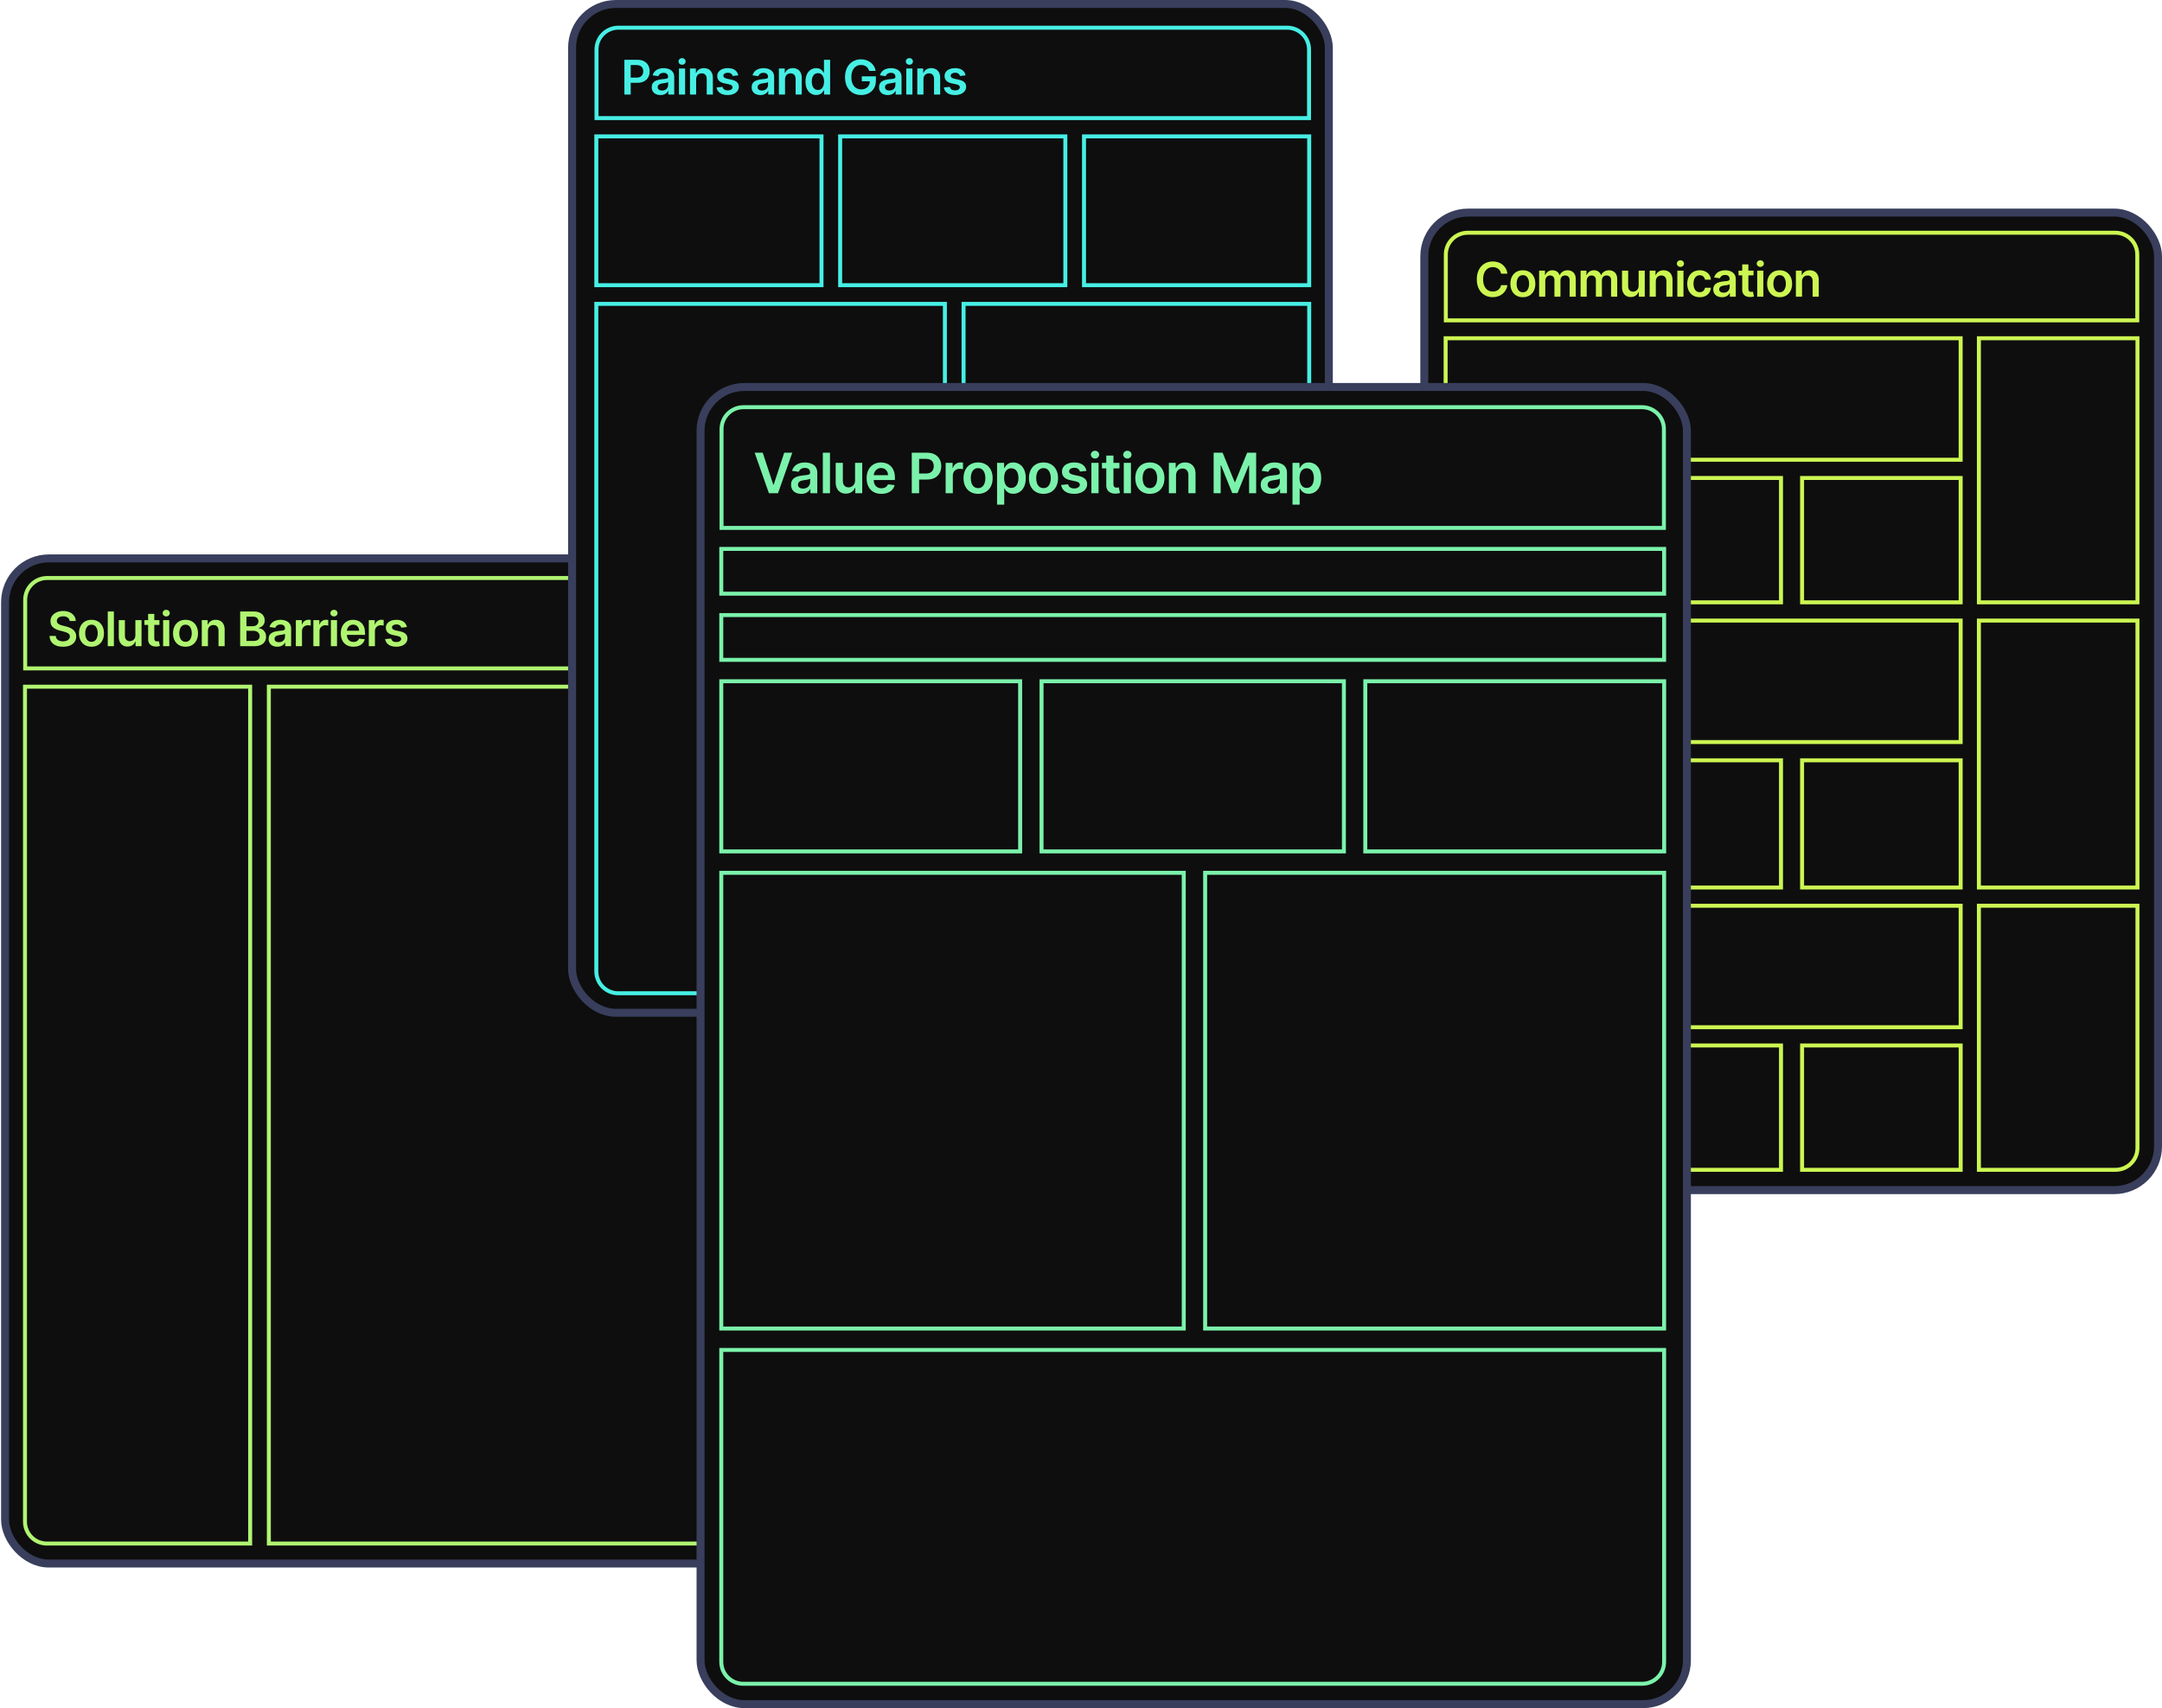 <?xml version="1.0" encoding="UTF-8"?> <svg xmlns="http://www.w3.org/2000/svg" width="543" height="429" viewBox="0 0 543 429" fill="none"> <rect x="357.719" y="53.392" width="184.281" height="245.512" rx="11" fill="#0E0E0E" stroke="#383E5C" stroke-width="2"></rect> <path d="M363.125 63.953C363.125 60.915 365.587 58.453 368.625 58.453H531.293C534.33 58.453 536.793 60.915 536.793 63.953V80.465H363.125V63.953Z" stroke="#CCF652"></path> <path d="M378.601 68.731L377.007 68.731C376.962 68.469 376.878 68.238 376.756 68.036C376.633 67.831 376.481 67.658 376.3 67.516C376.118 67.374 375.91 67.267 375.677 67.196C375.447 67.123 375.199 67.086 374.932 67.086C374.457 67.086 374.037 67.205 373.67 67.444C373.304 67.679 373.017 68.026 372.81 68.483C372.602 68.938 372.498 69.493 372.498 70.15C372.498 70.817 372.602 71.38 372.81 71.837C373.02 72.292 373.307 72.635 373.67 72.868C374.037 73.098 374.456 73.213 374.927 73.213C375.189 73.213 375.433 73.179 375.66 73.111C375.891 73.04 376.096 72.936 376.278 72.8C376.463 72.664 376.618 72.496 376.743 72.297C376.871 72.098 376.959 71.871 377.007 71.615L378.601 71.624C378.541 72.039 378.412 72.428 378.213 72.792C378.017 73.155 377.76 73.476 377.442 73.755C377.123 74.03 376.751 74.246 376.325 74.402C375.899 74.556 375.426 74.632 374.906 74.632C374.139 74.632 373.454 74.455 372.852 74.1C372.25 73.745 371.775 73.232 371.429 72.561C371.082 71.891 370.909 71.087 370.909 70.15C370.909 69.209 371.084 68.405 371.433 67.738C371.783 67.067 372.258 66.554 372.861 66.199C373.463 65.844 374.145 65.667 374.906 65.667C375.392 65.667 375.844 65.735 376.261 65.871C376.679 66.007 377.051 66.208 377.378 66.472C377.704 66.733 377.973 67.054 378.183 67.435C378.396 67.813 378.535 68.245 378.601 68.731ZM382.475 74.641C381.836 74.641 381.282 74.5 380.814 74.219C380.345 73.938 379.981 73.544 379.723 73.039C379.467 72.533 379.339 71.942 379.339 71.266C379.339 70.59 379.467 69.998 379.723 69.489C379.981 68.981 380.345 68.586 380.814 68.304C381.282 68.023 381.836 67.882 382.475 67.882C383.115 67.882 383.669 68.023 384.137 68.304C384.606 68.586 384.968 68.981 385.224 69.489C385.483 69.998 385.612 70.59 385.612 71.266C385.612 71.942 385.483 72.533 385.224 73.039C384.968 73.544 384.606 73.938 384.137 74.219C383.669 74.5 383.115 74.641 382.475 74.641ZM382.484 73.405C382.831 73.405 383.12 73.31 383.353 73.12C383.586 72.927 383.76 72.668 383.873 72.344C383.99 72.02 384.048 71.659 384.048 71.262C384.048 70.861 383.99 70.499 383.873 70.175C383.76 69.848 383.586 69.588 383.353 69.395C383.12 69.202 382.831 69.106 382.484 69.106C382.129 69.106 381.833 69.202 381.598 69.395C381.365 69.588 381.19 69.848 381.073 70.175C380.96 70.499 380.903 70.861 380.903 71.262C380.903 71.659 380.96 72.02 381.073 72.344C381.19 72.668 381.365 72.927 381.598 73.12C381.833 73.31 382.129 73.405 382.484 73.405ZM386.561 74.513L386.561 67.968L388.036 67.968L388.036 69.08L388.112 69.08C388.249 68.705 388.474 68.412 388.79 68.202C389.105 67.989 389.482 67.882 389.919 67.882C390.362 67.882 390.736 67.99 391.04 68.206C391.347 68.419 391.563 68.711 391.688 69.08L391.756 69.08C391.901 68.716 392.145 68.427 392.489 68.211C392.835 67.992 393.246 67.882 393.72 67.882C394.323 67.882 394.814 68.073 395.195 68.454C395.575 68.834 395.766 69.39 395.766 70.12L395.766 74.513L394.219 74.513L394.219 70.358C394.219 69.952 394.111 69.655 393.895 69.468C393.679 69.277 393.415 69.182 393.102 69.182C392.73 69.182 392.439 69.299 392.229 69.532C392.021 69.762 391.918 70.061 391.918 70.431L391.918 74.513L390.405 74.513L390.405 70.294C390.405 69.956 390.303 69.686 390.098 69.485C389.896 69.283 389.632 69.182 389.305 69.182C389.084 69.182 388.882 69.239 388.7 69.353C388.519 69.463 388.374 69.621 388.266 69.826C388.158 70.027 388.104 70.263 388.104 70.533L388.104 74.513L386.561 74.513ZM396.971 74.513L396.971 67.968L398.445 67.968L398.445 69.08L398.522 69.08C398.658 68.705 398.884 68.412 399.199 68.202C399.515 67.989 399.891 67.882 400.329 67.882C400.772 67.882 401.145 67.99 401.449 68.206C401.756 68.419 401.972 68.711 402.097 69.08L402.165 69.08C402.31 68.716 402.554 68.427 402.898 68.211C403.245 67.992 403.655 67.882 404.13 67.882C404.732 67.882 405.224 68.073 405.604 68.454C405.985 68.834 406.175 69.39 406.175 70.12L406.175 74.513L404.628 74.513L404.628 70.358C404.628 69.952 404.52 69.655 404.304 69.468C404.089 69.277 403.824 69.182 403.512 69.182C403.14 69.182 402.849 69.299 402.638 69.532C402.431 69.762 402.327 70.061 402.327 70.431L402.327 74.513L400.814 74.513L400.814 70.294C400.814 69.956 400.712 69.686 400.508 69.485C400.306 69.283 400.042 69.182 399.715 69.182C399.493 69.182 399.292 69.239 399.11 69.353C398.928 69.463 398.783 69.621 398.675 69.826C398.567 70.027 398.513 70.263 398.513 70.533L398.513 74.513L396.971 74.513ZM411.552 71.76L411.552 67.968L413.095 67.968L413.095 74.513L411.599 74.513L411.599 73.35L411.531 73.35C411.383 73.716 411.14 74.016 410.802 74.249C410.467 74.482 410.053 74.598 409.562 74.598C409.133 74.598 408.754 74.503 408.424 74.313C408.098 74.12 407.842 73.84 407.657 73.473C407.473 73.104 407.38 72.658 407.38 72.135L407.38 67.968L408.923 67.968L408.923 71.897C408.923 72.311 409.036 72.641 409.264 72.885C409.491 73.13 409.789 73.252 410.159 73.252C410.386 73.252 410.606 73.196 410.819 73.086C411.032 72.975 411.207 72.81 411.343 72.591C411.482 72.37 411.552 72.093 411.552 71.76ZM415.864 70.678L415.864 74.513L414.321 74.513L414.321 67.968L415.795 67.968L415.795 69.08L415.872 69.08C416.023 68.713 416.263 68.422 416.592 68.206C416.925 67.99 417.335 67.882 417.824 67.882C418.276 67.882 418.669 67.979 419.004 68.172C419.342 68.365 419.604 68.645 419.788 69.012C419.976 69.378 420.068 69.823 420.065 70.346L420.065 74.513L418.523 74.513L418.523 70.584C418.523 70.147 418.409 69.804 418.182 69.557C417.957 69.31 417.646 69.186 417.249 69.186C416.979 69.186 416.739 69.246 416.528 69.365C416.321 69.482 416.158 69.651 416.038 69.873C415.922 70.094 415.864 70.363 415.864 70.678ZM421.273 74.513L421.273 67.968L422.816 67.968L422.816 74.513L421.273 74.513ZM422.049 67.039C421.805 67.039 421.595 66.958 421.418 66.796C421.242 66.631 421.154 66.434 421.154 66.204C421.154 65.971 421.242 65.773 421.418 65.611C421.595 65.446 421.805 65.364 422.049 65.364C422.296 65.364 422.506 65.446 422.68 65.611C422.856 65.773 422.944 65.971 422.944 66.204C422.944 66.434 422.856 66.631 422.68 66.796C422.506 66.958 422.296 67.039 422.049 67.039ZM426.898 74.641C426.244 74.641 425.683 74.498 425.214 74.211C424.748 73.924 424.389 73.527 424.136 73.022C423.886 72.513 423.761 71.928 423.761 71.266C423.761 70.601 423.889 70.015 424.145 69.506C424.4 68.995 424.761 68.597 425.227 68.313C425.696 68.026 426.25 67.882 426.889 67.882C427.42 67.882 427.89 67.981 428.299 68.177C428.711 68.37 429.04 68.644 429.284 68.999C429.528 69.351 429.667 69.763 429.701 70.235L428.227 70.235C428.167 69.919 428.025 69.657 427.801 69.446C427.579 69.233 427.282 69.127 426.91 69.127C426.595 69.127 426.318 69.212 426.079 69.382C425.841 69.55 425.655 69.792 425.521 70.107C425.39 70.422 425.325 70.8 425.325 71.24C425.325 71.686 425.39 72.07 425.521 72.391C425.652 72.709 425.835 72.955 426.071 73.128C426.309 73.299 426.589 73.384 426.91 73.384C427.138 73.384 427.341 73.341 427.52 73.256C427.701 73.168 427.853 73.042 427.976 72.877C428.098 72.712 428.182 72.512 428.227 72.276L429.701 72.276C429.665 72.739 429.528 73.15 429.292 73.507C429.057 73.863 428.736 74.141 428.329 74.343C427.923 74.542 427.446 74.641 426.898 74.641ZM432.492 74.645C432.077 74.645 431.703 74.571 431.371 74.424C431.041 74.273 430.78 74.052 430.587 73.759C430.397 73.466 430.301 73.106 430.301 72.677C430.301 72.307 430.37 72.002 430.506 71.76C430.642 71.519 430.828 71.326 431.064 71.181C431.3 71.036 431.566 70.927 431.861 70.853C432.159 70.776 432.468 70.721 432.786 70.686C433.169 70.647 433.48 70.611 433.719 70.58C433.958 70.546 434.131 70.495 434.239 70.427C434.35 70.356 434.405 70.246 434.405 70.098L434.405 70.073C434.405 69.752 434.31 69.503 434.12 69.327C433.929 69.151 433.655 69.063 433.297 69.063C432.919 69.063 432.62 69.145 432.398 69.31C432.179 69.475 432.031 69.669 431.955 69.894L430.514 69.689C430.628 69.292 430.816 68.959 431.077 68.692C431.338 68.422 431.658 68.221 432.036 68.087C432.414 67.951 432.831 67.882 433.289 67.882C433.604 67.882 433.918 67.919 434.23 67.993C434.543 68.067 434.828 68.189 435.087 68.36C435.345 68.527 435.553 68.756 435.709 69.046C435.868 69.336 435.948 69.698 435.948 70.132L435.948 74.513L434.465 74.513L434.465 73.614L434.414 73.614C434.32 73.796 434.188 73.966 434.017 74.125C433.85 74.282 433.638 74.408 433.382 74.505C433.129 74.598 432.833 74.645 432.492 74.645ZM432.892 73.512C433.202 73.512 433.47 73.451 433.698 73.329C433.925 73.204 434.1 73.039 434.222 72.834C434.347 72.63 434.409 72.407 434.409 72.165L434.409 71.394C434.361 71.434 434.279 71.471 434.162 71.505C434.049 71.539 433.921 71.569 433.779 71.594C433.637 71.62 433.496 71.642 433.357 71.662C433.218 71.682 433.097 71.699 432.995 71.713C432.764 71.745 432.558 71.796 432.377 71.867C432.195 71.938 432.051 72.037 431.946 72.165C431.841 72.29 431.789 72.452 431.789 72.651C431.789 72.935 431.892 73.15 432.1 73.294C432.307 73.439 432.571 73.512 432.892 73.512ZM440.407 67.968L440.407 69.161L436.644 69.161L436.644 67.968L440.407 67.968ZM437.573 66.4L439.116 66.4L439.116 72.544C439.116 72.752 439.147 72.911 439.21 73.022C439.275 73.13 439.36 73.204 439.466 73.243C439.571 73.283 439.687 73.303 439.815 73.303C439.912 73.303 440 73.296 440.079 73.282C440.162 73.267 440.224 73.255 440.267 73.243L440.527 74.449C440.444 74.478 440.326 74.509 440.173 74.543C440.022 74.577 439.838 74.597 439.619 74.603C439.233 74.614 438.885 74.556 438.575 74.428C438.265 74.297 438.019 74.096 437.838 73.823C437.659 73.55 437.571 73.209 437.573 72.8L437.573 66.4ZM441.337 74.513L441.337 67.968L442.88 67.968L442.88 74.513L441.337 74.513ZM442.113 67.039C441.869 67.039 441.658 66.958 441.482 66.796C441.306 66.631 441.218 66.434 441.218 66.204C441.218 65.971 441.306 65.773 441.482 65.611C441.658 65.446 441.869 65.364 442.113 65.364C442.36 65.364 442.57 65.446 442.744 65.611C442.92 65.773 443.008 65.971 443.008 66.204C443.008 66.434 442.92 66.631 442.744 66.796C442.57 66.958 442.36 67.039 442.113 67.039ZM446.961 74.641C446.322 74.641 445.768 74.5 445.299 74.219C444.831 73.938 444.467 73.544 444.209 73.039C443.953 72.533 443.825 71.942 443.825 71.266C443.825 70.59 443.953 69.998 444.209 69.489C444.467 68.981 444.831 68.586 445.299 68.304C445.768 68.023 446.322 67.882 446.961 67.882C447.601 67.882 448.155 68.023 448.623 68.304C449.092 68.586 449.454 68.981 449.71 69.489C449.969 69.998 450.098 70.59 450.098 71.266C450.098 71.942 449.969 72.533 449.71 73.039C449.454 73.544 449.092 73.938 448.623 74.219C448.155 74.5 447.601 74.641 446.961 74.641ZM446.97 73.405C447.317 73.405 447.606 73.31 447.839 73.12C448.072 72.927 448.246 72.668 448.359 72.344C448.476 72.02 448.534 71.659 448.534 71.262C448.534 70.861 448.476 70.499 448.359 70.175C448.246 69.848 448.072 69.588 447.839 69.395C447.606 69.202 447.317 69.106 446.97 69.106C446.615 69.106 446.319 69.202 446.084 69.395C445.851 69.588 445.676 69.848 445.559 70.175C445.446 70.499 445.389 70.861 445.389 71.262C445.389 71.659 445.446 72.02 445.559 72.344C445.676 72.668 445.851 72.927 446.084 73.12C446.319 73.31 446.615 73.405 446.97 73.405ZM452.59 70.678L452.59 74.513L451.047 74.513L451.047 67.968L452.522 67.968L452.522 69.08L452.598 69.08C452.749 68.713 452.989 68.422 453.318 68.206C453.651 67.99 454.061 67.882 454.55 67.882C455.002 67.882 455.395 67.979 455.73 68.172C456.068 68.365 456.33 68.645 456.514 69.012C456.702 69.378 456.794 69.823 456.791 70.346L456.791 74.513L455.249 74.513L455.249 70.584C455.249 70.147 455.135 69.804 454.908 69.557C454.683 69.31 454.372 69.186 453.975 69.186C453.705 69.186 453.465 69.246 453.254 69.365C453.047 69.482 452.884 69.651 452.764 69.873C452.648 70.094 452.59 70.363 452.59 70.678Z" fill="#CCF652"></path> <rect x="363.077" y="84.954" width="129.351" height="30.514" stroke="#CCF652"></rect> <rect x="363.077" y="155.858" width="129.351" height="30.514" stroke="#CCF652"></rect> <rect x="363.077" y="227.48" width="129.351" height="30.514" stroke="#CCF652"></rect> <rect x="363.077" y="120.047" width="39.824" height="31.23" stroke="#CCF652"></rect> <rect x="363.077" y="190.953" width="39.824" height="31.946" stroke="#CCF652"></rect> <path d="M363.077 262.574H402.901V293.804H368.577C365.539 293.804 363.077 291.342 363.077 288.304V262.574Z" stroke="#CCF652"></path> <rect x="407.484" y="120.047" width="39.824" height="31.23" stroke="#CCF652"></rect> <rect x="407.484" y="190.952" width="39.824" height="31.946" stroke="#CCF652"></rect> <rect x="407.484" y="262.574" width="39.824" height="31.23" stroke="#CCF652"></rect> <rect x="452.605" y="120.047" width="39.824" height="31.23" stroke="#CCF652"></rect> <rect x="452.605" y="190.952" width="39.824" height="31.946" stroke="#CCF652"></rect> <path d="M452.605 262.574H492.43V293.804H452.605V262.574Z" stroke="#CCF652"></path> <rect x="497.013" y="84.954" width="39.824" height="66.324" stroke="#CCF652"></rect> <rect x="497.013" y="155.858" width="39.824" height="67.041" stroke="#CCF652"></rect> <path d="M497.013 227.48H536.837V288.304C536.837 291.342 534.375 293.804 531.337 293.804H497.013V227.48Z" stroke="#CCF652"></path> <rect x="1.276" y="140.247" width="189.184" height="252.442" rx="11" fill="#0E0E0E" stroke="#383E5C" stroke-width="2"></rect> <path d="M6.326 150.667C6.326 147.629 8.788 145.167 11.826 145.167H179.781C182.819 145.167 185.281 147.629 185.281 150.667V167.876H6.326V150.667Z" stroke="#B0F571"></path> <path d="M17.499 155.97C17.459 155.598 17.292 155.308 16.996 155.101C16.703 154.894 16.323 154.79 15.854 154.79C15.524 154.79 15.242 154.84 15.006 154.939C14.77 155.038 14.59 155.173 14.465 155.344C14.34 155.514 14.276 155.709 14.273 155.928C14.273 156.109 14.314 156.267 14.397 156.401C14.482 156.534 14.597 156.648 14.742 156.742C14.887 156.832 15.047 156.909 15.223 156.972C15.399 157.034 15.577 157.087 15.756 157.129L16.574 157.334C16.904 157.411 17.221 157.514 17.524 157.645C17.831 157.776 18.105 157.94 18.347 158.139C18.591 158.338 18.785 158.578 18.927 158.859C19.069 159.141 19.14 159.47 19.14 159.848C19.14 160.359 19.009 160.81 18.747 161.199C18.486 161.585 18.108 161.888 17.614 162.107C17.122 162.322 16.527 162.43 15.829 162.43C15.149 162.43 14.56 162.325 14.06 162.115C13.563 161.905 13.174 161.598 12.892 161.195C12.614 160.791 12.463 160.3 12.441 159.72H13.996C14.019 160.024 14.113 160.277 14.277 160.479C14.442 160.68 14.657 160.831 14.921 160.93C15.188 161.03 15.486 161.08 15.816 161.08C16.16 161.08 16.461 161.028 16.719 160.926C16.98 160.821 17.185 160.676 17.333 160.492C17.48 160.304 17.556 160.085 17.559 159.835C17.556 159.608 17.489 159.42 17.358 159.273C17.228 159.122 17.044 158.997 16.809 158.898C16.576 158.795 16.303 158.705 15.99 158.625L14.998 158.369C14.279 158.185 13.711 157.905 13.293 157.53C12.878 157.152 12.671 156.651 12.671 156.026C12.671 155.511 12.81 155.061 13.088 154.675C13.37 154.288 13.752 153.989 14.235 153.776C14.718 153.56 15.265 153.452 15.875 153.452C16.495 153.452 17.037 153.56 17.503 153.776C17.972 153.989 18.34 154.286 18.607 154.666C18.874 155.044 19.012 155.479 19.02 155.97H17.499ZM22.976 162.426C22.337 162.426 21.783 162.286 21.314 162.004C20.845 161.723 20.482 161.33 20.223 160.824C19.967 160.318 19.84 159.727 19.84 159.051C19.84 158.375 19.967 157.783 20.223 157.274C20.482 156.766 20.845 156.371 21.314 156.09C21.783 155.808 22.337 155.668 22.976 155.668C23.615 155.668 24.169 155.808 24.638 156.09C25.107 156.371 25.469 156.766 25.724 157.274C25.983 157.783 26.112 158.375 26.112 159.051C26.112 159.727 25.983 160.318 25.724 160.824C25.469 161.33 25.107 161.723 24.638 162.004C24.169 162.286 23.615 162.426 22.976 162.426ZM22.985 161.19C23.331 161.19 23.621 161.095 23.854 160.905C24.087 160.712 24.26 160.453 24.374 160.129C24.49 159.805 24.548 159.445 24.548 159.047C24.548 158.646 24.49 158.284 24.374 157.96C24.26 157.634 24.087 157.374 23.854 157.18C23.621 156.987 23.331 156.891 22.985 156.891C22.629 156.891 22.334 156.987 22.098 157.18C21.865 157.374 21.69 157.634 21.574 157.96C21.46 158.284 21.404 158.646 21.404 159.047C21.404 159.445 21.46 159.805 21.574 160.129C21.69 160.453 21.865 160.712 22.098 160.905C22.334 161.095 22.629 161.19 22.985 161.19ZM28.604 153.571V162.298H27.062V153.571H28.604ZM34.002 159.545V155.753H35.545V162.298H34.049V161.135H33.981C33.833 161.501 33.59 161.801 33.252 162.034C32.917 162.267 32.504 162.384 32.012 162.384C31.583 162.384 31.204 162.288 30.875 162.098C30.548 161.905 30.292 161.625 30.108 161.259C29.923 160.889 29.831 160.443 29.831 159.92V155.753H31.373V159.682C31.373 160.097 31.487 160.426 31.714 160.67C31.941 160.915 32.24 161.037 32.609 161.037C32.836 161.037 33.056 160.982 33.27 160.871C33.483 160.76 33.657 160.595 33.794 160.376C33.933 160.155 34.002 159.878 34.002 159.545ZM40.04 155.753V156.946H36.277V155.753H40.04ZM37.206 154.185H38.749V160.33C38.749 160.537 38.78 160.696 38.842 160.807C38.908 160.915 38.993 160.989 39.098 161.028C39.203 161.068 39.32 161.088 39.447 161.088C39.544 161.088 39.632 161.081 39.712 161.067C39.794 161.053 39.856 161.04 39.899 161.028L40.159 162.234C40.077 162.263 39.959 162.294 39.805 162.328C39.655 162.362 39.47 162.382 39.251 162.388C38.865 162.399 38.517 162.341 38.207 162.213C37.898 162.082 37.652 161.881 37.47 161.608C37.291 161.335 37.203 160.994 37.206 160.585V154.185ZM40.97 162.298V155.753H42.513V162.298H40.97ZM41.745 154.824C41.501 154.824 41.291 154.743 41.115 154.581C40.939 154.416 40.851 154.219 40.851 153.989C40.851 153.756 40.939 153.558 41.115 153.396C41.291 153.232 41.501 153.149 41.745 153.149C41.993 153.149 42.203 153.232 42.376 153.396C42.552 153.558 42.64 153.756 42.64 153.989C42.64 154.219 42.552 154.416 42.376 154.581C42.203 154.743 41.993 154.824 41.745 154.824ZM46.594 162.426C45.955 162.426 45.401 162.286 44.932 162.004C44.463 161.723 44.1 161.33 43.841 160.824C43.585 160.318 43.458 159.727 43.458 159.051C43.458 158.375 43.585 157.783 43.841 157.274C44.1 156.766 44.463 156.371 44.932 156.09C45.401 155.808 45.955 155.668 46.594 155.668C47.233 155.668 47.787 155.808 48.256 156.09C48.725 156.371 49.087 156.766 49.343 157.274C49.601 157.783 49.73 158.375 49.73 159.051C49.73 159.727 49.601 160.318 49.343 160.824C49.087 161.33 48.725 161.723 48.256 162.004C47.787 162.286 47.233 162.426 46.594 162.426ZM46.602 161.19C46.949 161.19 47.239 161.095 47.472 160.905C47.705 160.712 47.878 160.453 47.992 160.129C48.108 159.805 48.166 159.445 48.166 159.047C48.166 158.646 48.108 158.284 47.992 157.96C47.878 157.634 47.705 157.374 47.472 157.18C47.239 156.987 46.949 156.891 46.602 156.891C46.247 156.891 45.952 156.987 45.716 157.18C45.483 157.374 45.308 157.634 45.192 157.96C45.078 158.284 45.022 158.646 45.022 159.047C45.022 159.445 45.078 159.805 45.192 160.129C45.308 160.453 45.483 160.712 45.716 160.905C45.952 161.095 46.247 161.19 46.602 161.19ZM52.222 158.463V162.298H50.68V155.753H52.154V156.865H52.231C52.381 156.499 52.621 156.207 52.951 155.992C53.283 155.776 53.694 155.668 54.182 155.668C54.634 155.668 55.028 155.764 55.363 155.957C55.701 156.151 55.962 156.43 56.147 156.797C56.334 157.163 56.427 157.608 56.424 158.131V162.298H54.881V158.369C54.881 157.932 54.768 157.59 54.54 157.342C54.316 157.095 54.005 156.972 53.607 156.972C53.337 156.972 53.097 157.031 52.887 157.151C52.68 157.267 52.516 157.436 52.397 157.658C52.28 157.879 52.222 158.148 52.222 158.463ZM60.317 162.298V153.571H63.658C64.288 153.571 64.813 153.67 65.23 153.869C65.651 154.065 65.965 154.334 66.172 154.675C66.382 155.016 66.487 155.402 66.487 155.834C66.487 156.189 66.419 156.493 66.283 156.746C66.146 156.996 65.963 157.199 65.733 157.355C65.503 157.511 65.246 157.624 64.962 157.692V157.777C65.271 157.794 65.568 157.889 65.852 158.063C66.139 158.233 66.374 158.474 66.555 158.787C66.737 159.099 66.828 159.477 66.828 159.92C66.828 160.372 66.719 160.778 66.5 161.139C66.281 161.497 65.952 161.78 65.511 161.987C65.071 162.195 64.517 162.298 63.849 162.298H60.317ZM61.898 160.977H63.598C64.172 160.977 64.585 160.868 64.838 160.649C65.094 160.428 65.222 160.144 65.222 159.797C65.222 159.538 65.158 159.305 65.03 159.098C64.902 158.888 64.72 158.723 64.484 158.604C64.249 158.482 63.967 158.42 63.641 158.42H61.898V160.977ZM61.898 157.283H63.462C63.734 157.283 63.98 157.233 64.199 157.134C64.418 157.031 64.59 156.888 64.715 156.703C64.842 156.516 64.906 156.294 64.906 156.038C64.906 155.7 64.787 155.422 64.548 155.203C64.313 154.984 63.962 154.875 63.496 154.875H61.898V157.283ZM69.659 162.43C69.244 162.43 68.871 162.357 68.538 162.209C68.209 162.058 67.947 161.837 67.754 161.544C67.564 161.251 67.469 160.891 67.469 160.462C67.469 160.092 67.537 159.787 67.673 159.545C67.809 159.304 67.996 159.111 68.231 158.966C68.467 158.821 68.733 158.712 69.028 158.638C69.326 158.561 69.635 158.506 69.953 158.472C70.337 158.432 70.647 158.396 70.886 158.365C71.125 158.331 71.298 158.28 71.406 158.212C71.517 158.141 71.572 158.031 71.572 157.884V157.858C71.572 157.537 71.477 157.288 71.287 157.112C71.096 156.936 70.822 156.848 70.464 156.848C70.087 156.848 69.787 156.93 69.565 157.095C69.346 157.26 69.199 157.455 69.122 157.679L67.682 157.474C67.795 157.077 67.983 156.744 68.244 156.477C68.505 156.207 68.825 156.006 69.203 155.872C69.581 155.736 69.998 155.668 70.456 155.668C70.771 155.668 71.085 155.705 71.397 155.778C71.71 155.852 71.996 155.974 72.254 156.145C72.513 156.313 72.72 156.541 72.876 156.831C73.035 157.121 73.115 157.483 73.115 157.918V162.298H71.632V161.399H71.581C71.487 161.581 71.355 161.751 71.184 161.911C71.017 162.067 70.805 162.193 70.549 162.29C70.297 162.384 70 162.43 69.659 162.43ZM70.059 161.297C70.369 161.297 70.638 161.236 70.865 161.114C71.092 160.989 71.267 160.824 71.389 160.619C71.514 160.415 71.576 160.192 71.576 159.95V159.179C71.528 159.219 71.446 159.256 71.329 159.29C71.216 159.324 71.088 159.354 70.946 159.379C70.804 159.405 70.663 159.428 70.524 159.447C70.385 159.467 70.264 159.484 70.162 159.499C69.932 159.53 69.726 159.581 69.544 159.652C69.362 159.723 69.219 159.822 69.113 159.95C69.008 160.075 68.956 160.237 68.956 160.436C68.956 160.72 69.059 160.935 69.267 161.08C69.474 161.224 69.738 161.297 70.059 161.297ZM74.306 162.298V155.753H75.802V156.844H75.87C75.989 156.466 76.194 156.175 76.484 155.97C76.776 155.763 77.11 155.659 77.485 155.659C77.57 155.659 77.665 155.663 77.77 155.672C77.878 155.678 77.968 155.688 78.039 155.702V157.121C77.974 157.098 77.87 157.078 77.728 157.061C77.589 157.041 77.454 157.031 77.323 157.031C77.042 157.031 76.789 157.092 76.564 157.215C76.343 157.334 76.168 157.5 76.04 157.713C75.912 157.926 75.849 158.172 75.849 158.45V162.298H74.306ZM78.704 162.298V155.753H80.2V156.844H80.268C80.387 156.466 80.592 156.175 80.881 155.97C81.174 155.763 81.508 155.659 81.883 155.659C81.968 155.659 82.063 155.663 82.168 155.672C82.276 155.678 82.366 155.688 82.437 155.702V157.121C82.371 157.098 82.268 157.078 82.126 157.061C81.987 157.041 81.852 157.031 81.721 157.031C81.44 157.031 81.187 157.092 80.962 157.215C80.741 157.334 80.566 157.5 80.438 157.713C80.31 157.926 80.246 158.172 80.246 158.45V162.298H78.704ZM83.102 162.298V155.753H84.644V162.298H83.102ZM83.877 154.824C83.633 154.824 83.423 154.743 83.246 154.581C83.07 154.416 82.982 154.219 82.982 153.989C82.982 153.756 83.07 153.558 83.246 153.396C83.423 153.232 83.633 153.149 83.877 153.149C84.124 153.149 84.335 153.232 84.508 153.396C84.684 153.558 84.772 153.756 84.772 153.989C84.772 154.219 84.684 154.416 84.508 154.581C84.335 154.743 84.124 154.824 83.877 154.824ZM88.768 162.426C88.112 162.426 87.545 162.29 87.068 162.017C86.594 161.742 86.228 161.352 85.973 160.849C85.717 160.344 85.589 159.749 85.589 159.064C85.589 158.391 85.717 157.8 85.973 157.291C86.231 156.78 86.592 156.382 87.055 156.098C87.518 155.811 88.062 155.668 88.687 155.668C89.091 155.668 89.471 155.733 89.829 155.864C90.19 155.992 90.508 156.19 90.784 156.46C91.062 156.73 91.281 157.074 91.44 157.492C91.599 157.906 91.679 158.401 91.679 158.974V159.447H86.314V158.408H90.2C90.197 158.112 90.133 157.849 90.008 157.619C89.883 157.386 89.709 157.203 89.484 157.07C89.263 156.936 89.004 156.869 88.709 156.869C88.393 156.869 88.116 156.946 87.878 157.099C87.639 157.25 87.453 157.449 87.319 157.696C87.189 157.94 87.122 158.209 87.119 158.501V159.409C87.119 159.79 87.189 160.117 87.328 160.389C87.467 160.659 87.662 160.867 87.912 161.011C88.162 161.153 88.454 161.224 88.79 161.224C89.014 161.224 89.217 161.193 89.399 161.131C89.581 161.065 89.738 160.97 89.872 160.845C90.005 160.72 90.106 160.565 90.174 160.381L91.615 160.543C91.524 160.923 91.351 161.256 91.095 161.54C90.842 161.821 90.518 162.04 90.123 162.196C89.728 162.349 89.277 162.426 88.768 162.426ZM92.624 162.298V155.753H94.12V156.844H94.188C94.307 156.466 94.512 156.175 94.801 155.97C95.094 155.763 95.428 155.659 95.803 155.659C95.888 155.659 95.983 155.663 96.088 155.672C96.196 155.678 96.286 155.688 96.357 155.702V157.121C96.291 157.098 96.188 157.078 96.046 157.061C95.906 157.041 95.772 157.031 95.641 157.031C95.36 157.031 95.107 157.092 94.882 157.215C94.661 157.334 94.486 157.5 94.358 157.713C94.23 157.926 94.166 158.172 94.166 158.45V162.298H92.624ZM102.195 157.483L100.789 157.636C100.749 157.494 100.679 157.361 100.58 157.236C100.483 157.111 100.353 157.01 100.188 156.933C100.023 156.857 99.821 156.818 99.583 156.818C99.262 156.818 98.992 156.888 98.773 157.027C98.557 157.166 98.451 157.347 98.453 157.568C98.451 157.759 98.52 157.913 98.662 158.033C98.807 158.152 99.046 158.25 99.378 158.327L100.495 158.565C101.114 158.699 101.574 158.911 101.875 159.2C102.179 159.49 102.333 159.869 102.336 160.338C102.333 160.75 102.212 161.114 101.973 161.429C101.738 161.742 101.409 161.986 100.989 162.162C100.569 162.338 100.086 162.426 99.54 162.426C98.739 162.426 98.094 162.259 97.605 161.923C97.117 161.585 96.826 161.115 96.732 160.513L98.236 160.368C98.304 160.663 98.449 160.886 98.671 161.037C98.892 161.188 99.181 161.263 99.536 161.263C99.902 161.263 100.196 161.188 100.418 161.037C100.642 160.886 100.755 160.7 100.755 160.479C100.755 160.291 100.682 160.136 100.537 160.014C100.395 159.892 100.174 159.798 99.873 159.733L98.756 159.499C98.128 159.368 97.664 159.148 97.362 158.838C97.061 158.526 96.912 158.131 96.915 157.653C96.912 157.25 97.022 156.901 97.243 156.605C97.468 156.307 97.779 156.077 98.177 155.915C98.577 155.75 99.039 155.668 99.561 155.668C100.328 155.668 100.932 155.831 101.372 156.158C101.816 156.484 102.09 156.926 102.195 157.483Z" fill="#B0F571"></path> <path d="M6.276 172.468H62.832V387.672H11.776C8.739 387.672 6.276 385.21 6.276 382.172L6.276 172.468Z" stroke="#B0F571"></path> <path d="M67.523 172.468H185.324V382.172C185.324 385.21 182.862 387.672 179.824 387.672H67.523V172.468Z" stroke="#B0F571"></path> <rect x="143.682" y="1" width="190.061" height="253.359" rx="11" fill="#0E0E0E" stroke="#383E5C" stroke-width="2"></rect> <path d="M149.817 12.453C149.817 9.416 152.279 6.953 155.317 6.953L323.272 6.953C326.31 6.953 328.772 9.416 328.772 12.453V29.662L149.817 29.662V12.453Z" stroke="#46EFE4"></path> <path d="M156.82 23.745V15.017H160.093C160.763 15.017 161.326 15.142 161.78 15.392C162.238 15.642 162.583 15.986 162.816 16.424C163.052 16.858 163.169 17.353 163.169 17.907C163.169 18.466 163.052 18.963 162.816 19.398C162.58 19.833 162.232 20.175 161.772 20.425C161.312 20.672 160.745 20.796 160.071 20.796H157.902V19.496H159.858C160.25 19.496 160.571 19.428 160.821 19.291C161.071 19.155 161.256 18.968 161.375 18.729C161.498 18.49 161.559 18.216 161.559 17.907C161.559 17.597 161.498 17.324 161.375 17.088C161.256 16.853 161.07 16.669 160.817 16.539C160.567 16.405 160.245 16.338 159.85 16.338H158.401V23.745H156.82ZM165.881 23.877C165.466 23.877 165.092 23.803 164.76 23.655C164.431 23.505 164.169 23.283 163.976 22.99C163.786 22.698 163.69 22.337 163.69 21.908C163.69 21.539 163.759 21.233 163.895 20.992C164.031 20.75 164.217 20.557 164.453 20.412C164.689 20.267 164.955 20.158 165.25 20.084C165.548 20.007 165.857 19.952 166.175 19.918C166.558 19.878 166.869 19.843 167.108 19.811C167.347 19.777 167.52 19.726 167.628 19.658C167.739 19.587 167.794 19.478 167.794 19.33V19.304C167.794 18.983 167.699 18.735 167.509 18.558C167.318 18.382 167.044 18.294 166.686 18.294C166.308 18.294 166.009 18.377 165.787 18.541C165.568 18.706 165.421 18.901 165.344 19.125L163.904 18.921C164.017 18.523 164.205 18.191 164.466 17.924C164.727 17.654 165.047 17.452 165.425 17.319C165.803 17.182 166.22 17.114 166.678 17.114C166.993 17.114 167.307 17.151 167.619 17.225C167.932 17.299 168.217 17.421 168.476 17.591C168.735 17.759 168.942 17.988 169.098 18.277C169.257 18.567 169.337 18.929 169.337 19.364V23.745H167.854V22.846H167.803C167.709 23.027 167.577 23.198 167.406 23.357C167.239 23.513 167.027 23.64 166.771 23.736C166.519 23.83 166.222 23.877 165.881 23.877ZM166.281 22.743C166.591 22.743 166.86 22.682 167.087 22.56C167.314 22.435 167.489 22.27 167.611 22.066C167.736 21.861 167.798 21.638 167.798 21.397V20.625C167.75 20.665 167.668 20.702 167.551 20.736C167.438 20.77 167.31 20.8 167.168 20.826C167.026 20.851 166.885 20.874 166.746 20.894C166.607 20.914 166.486 20.931 166.384 20.945C166.154 20.976 165.948 21.027 165.766 21.098C165.584 21.169 165.44 21.269 165.335 21.397C165.23 21.522 165.178 21.683 165.178 21.882C165.178 22.166 165.281 22.381 165.489 22.526C165.696 22.671 165.96 22.743 166.281 22.743ZM170.528 23.745V17.199H172.071V23.745H170.528ZM171.304 16.27C171.059 16.27 170.849 16.189 170.673 16.027C170.497 15.863 170.409 15.665 170.409 15.435C170.409 15.202 170.497 15.005 170.673 14.843C170.849 14.678 171.059 14.595 171.304 14.595C171.551 14.595 171.761 14.678 171.934 14.843C172.11 15.005 172.198 15.202 172.198 15.435C172.198 15.665 172.11 15.863 171.934 16.027C171.761 16.189 171.551 16.27 171.304 16.27ZM174.839 19.909V23.745H173.297V17.199H174.771V18.311H174.848C174.999 17.945 175.239 17.654 175.568 17.438C175.901 17.222 176.311 17.114 176.8 17.114C177.251 17.114 177.645 17.21 177.98 17.404C178.318 17.597 178.58 17.877 178.764 18.243C178.952 18.61 179.044 19.054 179.041 19.577V23.745H177.499V19.816C177.499 19.378 177.385 19.036 177.158 18.789C176.933 18.541 176.622 18.418 176.224 18.418C175.955 18.418 175.714 18.478 175.504 18.597C175.297 18.713 175.133 18.882 175.014 19.104C174.898 19.326 174.839 19.594 174.839 19.909ZM185.423 18.929L184.016 19.083C183.977 18.941 183.907 18.807 183.808 18.682C183.711 18.557 183.58 18.456 183.416 18.38C183.251 18.303 183.049 18.265 182.81 18.265C182.489 18.265 182.22 18.334 182.001 18.473C181.785 18.613 181.678 18.793 181.681 19.015C181.678 19.205 181.748 19.36 181.89 19.479C182.035 19.598 182.273 19.696 182.606 19.773L183.722 20.012C184.342 20.145 184.802 20.357 185.103 20.647C185.407 20.936 185.56 21.316 185.563 21.784C185.56 22.196 185.44 22.56 185.201 22.875C184.965 23.188 184.637 23.432 184.217 23.608C183.796 23.784 183.313 23.872 182.768 23.872C181.967 23.872 181.322 23.705 180.833 23.37C180.345 23.032 180.053 22.561 179.96 21.959L181.464 21.814C181.532 22.11 181.677 22.333 181.898 22.483C182.12 22.634 182.408 22.709 182.764 22.709C183.13 22.709 183.424 22.634 183.646 22.483C183.87 22.333 183.982 22.147 183.982 21.925C183.982 21.738 183.91 21.583 183.765 21.46C183.623 21.338 183.401 21.245 183.1 21.179L181.984 20.945C181.356 20.814 180.891 20.594 180.59 20.284C180.289 19.972 180.14 19.577 180.143 19.1C180.14 18.696 180.249 18.347 180.471 18.051C180.695 17.753 181.006 17.523 181.404 17.361C181.805 17.196 182.266 17.114 182.789 17.114C183.556 17.114 184.16 17.277 184.6 17.604C185.043 17.931 185.318 18.372 185.423 18.929ZM190.975 23.877C190.561 23.877 190.187 23.803 189.855 23.655C189.525 23.505 189.264 23.283 189.071 22.99C188.88 22.698 188.785 22.337 188.785 21.908C188.785 21.539 188.853 21.233 188.99 20.992C189.126 20.75 189.312 20.557 189.548 20.412C189.784 20.267 190.049 20.158 190.345 20.084C190.643 20.007 190.951 19.952 191.269 19.918C191.653 19.878 191.964 19.843 192.203 19.811C192.441 19.777 192.615 19.726 192.723 19.658C192.833 19.587 192.889 19.478 192.889 19.33V19.304C192.889 18.983 192.794 18.735 192.603 18.558C192.413 18.382 192.139 18.294 191.781 18.294C191.403 18.294 191.103 18.377 190.882 18.541C190.663 18.706 190.515 18.901 190.438 19.125L188.998 18.921C189.112 18.523 189.299 18.191 189.561 17.924C189.822 17.654 190.142 17.452 190.519 17.319C190.897 17.182 191.315 17.114 191.772 17.114C192.088 17.114 192.402 17.151 192.714 17.225C193.027 17.299 193.312 17.421 193.571 17.591C193.829 17.759 194.036 17.988 194.193 18.277C194.352 18.567 194.431 18.929 194.431 19.364V23.745H192.948V22.846H192.897C192.803 23.027 192.671 23.198 192.501 23.357C192.333 23.513 192.122 23.64 191.866 23.736C191.613 23.83 191.316 23.877 190.975 23.877ZM191.376 22.743C191.686 22.743 191.954 22.682 192.181 22.56C192.409 22.435 192.583 22.27 192.705 22.066C192.83 21.861 192.893 21.638 192.893 21.397V20.625C192.845 20.665 192.762 20.702 192.646 20.736C192.532 20.77 192.404 20.8 192.262 20.826C192.12 20.851 191.98 20.874 191.84 20.894C191.701 20.914 191.58 20.931 191.478 20.945C191.248 20.976 191.042 21.027 190.86 21.098C190.678 21.169 190.535 21.269 190.43 21.397C190.325 21.522 190.272 21.683 190.272 21.882C190.272 22.166 190.376 22.381 190.583 22.526C190.791 22.671 191.055 22.743 191.376 22.743ZM197.165 19.909V23.745H195.622V17.199H197.097V18.311H197.174C197.324 17.945 197.564 17.654 197.894 17.438C198.226 17.222 198.637 17.114 199.125 17.114C199.577 17.114 199.97 17.21 200.306 17.404C200.644 17.597 200.905 17.877 201.09 18.243C201.277 18.61 201.37 19.054 201.367 19.577V23.745H199.824V19.816C199.824 19.378 199.711 19.036 199.483 18.789C199.259 18.541 198.948 18.418 198.55 18.418C198.28 18.418 198.04 18.478 197.83 18.597C197.622 18.713 197.459 18.882 197.34 19.104C197.223 19.326 197.165 19.594 197.165 19.909ZM205.004 23.86C204.49 23.86 204.03 23.728 203.623 23.463C203.217 23.199 202.896 22.816 202.66 22.313C202.424 21.81 202.307 21.199 202.307 20.48C202.307 19.753 202.426 19.14 202.664 18.64C202.906 18.137 203.231 17.757 203.64 17.502C204.049 17.243 204.505 17.114 205.008 17.114C205.392 17.114 205.707 17.179 205.954 17.31C206.201 17.438 206.397 17.593 206.542 17.774C206.687 17.953 206.799 18.122 206.879 18.282H206.943V15.017H208.49V23.745H206.973V22.713H206.879C206.799 22.872 206.684 23.041 206.534 23.221C206.383 23.397 206.184 23.547 205.937 23.672C205.69 23.797 205.379 23.86 205.004 23.86ZM205.434 22.594C205.761 22.594 206.039 22.506 206.27 22.33C206.5 22.151 206.674 21.902 206.794 21.584C206.913 21.266 206.973 20.895 206.973 20.472C206.973 20.049 206.913 19.681 206.794 19.368C206.677 19.056 206.504 18.813 206.274 18.64C206.047 18.466 205.767 18.38 205.434 18.38C205.091 18.38 204.804 18.469 204.574 18.648C204.343 18.827 204.17 19.074 204.054 19.39C203.937 19.705 203.879 20.066 203.879 20.472C203.879 20.881 203.937 21.246 204.054 21.567C204.173 21.885 204.348 22.137 204.578 22.321C204.811 22.503 205.096 22.594 205.434 22.594ZM218.305 17.804C218.234 17.574 218.136 17.368 218.011 17.186C217.889 17.002 217.741 16.844 217.568 16.713C217.397 16.583 217.201 16.485 216.98 16.419C216.758 16.351 216.517 16.317 216.255 16.317C215.786 16.317 215.369 16.435 215.002 16.671C214.636 16.907 214.348 17.253 214.137 17.71C213.93 18.165 213.826 18.719 213.826 19.372C213.826 20.032 213.93 20.59 214.137 21.047C214.345 21.505 214.633 21.853 215.002 22.091C215.372 22.327 215.801 22.445 216.289 22.445C216.732 22.445 217.116 22.36 217.44 22.189C217.767 22.019 218.018 21.777 218.194 21.465C218.37 21.149 218.458 20.78 218.458 20.357L218.816 20.412H216.447V19.176H219.988V20.225C219.988 20.972 219.829 21.618 219.511 22.164C219.193 22.709 218.755 23.13 218.198 23.425C217.642 23.718 217.002 23.864 216.281 23.864C215.477 23.864 214.771 23.683 214.163 23.323C213.558 22.959 213.085 22.444 212.744 21.776C212.406 21.105 212.237 20.31 212.237 19.39C212.237 18.685 212.336 18.056 212.535 17.502C212.737 16.948 213.018 16.478 213.379 16.091C213.74 15.702 214.163 15.407 214.649 15.205C215.134 15 215.663 14.898 216.234 14.898C216.717 14.898 217.167 14.969 217.585 15.111C218.002 15.25 218.373 15.449 218.697 15.708C219.024 15.966 219.292 16.273 219.502 16.628C219.713 16.983 219.85 17.375 219.916 17.804H218.305ZM222.972 23.877C222.557 23.877 222.184 23.803 221.852 23.655C221.522 23.505 221.261 23.283 221.067 22.99C220.877 22.698 220.782 22.337 220.782 21.908C220.782 21.539 220.85 21.233 220.986 20.992C221.123 20.75 221.309 20.557 221.545 20.412C221.78 20.267 222.046 20.158 222.342 20.084C222.64 20.007 222.948 19.952 223.266 19.918C223.65 19.878 223.961 19.843 224.2 19.811C224.438 19.777 224.611 19.726 224.719 19.658C224.83 19.587 224.886 19.478 224.886 19.33V19.304C224.886 18.983 224.79 18.735 224.6 18.558C224.41 18.382 224.136 18.294 223.778 18.294C223.4 18.294 223.1 18.377 222.878 18.541C222.66 18.706 222.512 18.901 222.435 19.125L220.995 18.921C221.109 18.523 221.296 18.191 221.557 17.924C221.819 17.654 222.138 17.452 222.516 17.319C222.894 17.182 223.312 17.114 223.769 17.114C224.084 17.114 224.398 17.151 224.711 17.225C225.023 17.299 225.309 17.421 225.567 17.591C225.826 17.759 226.033 17.988 226.19 18.277C226.349 18.567 226.428 18.929 226.428 19.364V23.745H224.945V22.846H224.894C224.8 23.027 224.668 23.198 224.498 23.357C224.33 23.513 224.119 23.64 223.863 23.736C223.61 23.83 223.313 23.877 222.972 23.877ZM223.373 22.743C223.682 22.743 223.951 22.682 224.178 22.56C224.405 22.435 224.58 22.27 224.702 22.066C224.827 21.861 224.89 21.638 224.89 21.397V20.625C224.842 20.665 224.759 20.702 224.643 20.736C224.529 20.77 224.401 20.8 224.259 20.826C224.117 20.851 223.977 20.874 223.837 20.894C223.698 20.914 223.577 20.931 223.475 20.945C223.245 20.976 223.039 21.027 222.857 21.098C222.675 21.169 222.532 21.269 222.427 21.397C222.322 21.522 222.269 21.683 222.269 21.882C222.269 22.166 222.373 22.381 222.58 22.526C222.788 22.671 223.052 22.743 223.373 22.743ZM227.619 23.745V17.199H229.162V23.745H227.619ZM228.395 16.27C228.151 16.27 227.94 16.189 227.764 16.027C227.588 15.863 227.5 15.665 227.5 15.435C227.5 15.202 227.588 15.005 227.764 14.843C227.94 14.678 228.151 14.595 228.395 14.595C228.642 14.595 228.852 14.678 229.026 14.843C229.202 15.005 229.29 15.202 229.29 15.435C229.29 15.665 229.202 15.863 229.026 16.027C228.852 16.189 228.642 16.27 228.395 16.27ZM231.931 19.909V23.745H230.388V17.199H231.863V18.311H231.939C232.09 17.945 232.33 17.654 232.66 17.438C232.992 17.222 233.402 17.114 233.891 17.114C234.343 17.114 234.736 17.21 235.071 17.404C235.41 17.597 235.671 17.877 235.856 18.243C236.043 18.61 236.135 19.054 236.133 19.577V23.745H234.59V19.816C234.59 19.378 234.476 19.036 234.249 18.789C234.025 18.541 233.714 18.418 233.316 18.418C233.046 18.418 232.806 18.478 232.596 18.597C232.388 18.713 232.225 18.882 232.106 19.104C231.989 19.326 231.931 19.594 231.931 19.909ZM242.514 18.929L241.108 19.083C241.068 18.941 240.998 18.807 240.899 18.682C240.802 18.557 240.672 18.456 240.507 18.38C240.342 18.303 240.14 18.265 239.902 18.265C239.581 18.265 239.311 18.334 239.092 18.473C238.876 18.613 238.77 18.793 238.773 19.015C238.77 19.205 238.839 19.36 238.981 19.479C239.126 19.598 239.365 19.696 239.697 19.773L240.814 20.012C241.433 20.145 241.893 20.357 242.194 20.647C242.498 20.936 242.652 21.316 242.655 21.784C242.652 22.196 242.531 22.56 242.292 22.875C242.057 23.188 241.729 23.432 241.308 23.608C240.888 23.784 240.405 23.872 239.859 23.872C239.058 23.872 238.413 23.705 237.925 23.37C237.436 23.032 237.145 22.561 237.051 21.959L238.555 21.814C238.623 22.11 238.768 22.333 238.99 22.483C239.211 22.634 239.5 22.709 239.855 22.709C240.221 22.709 240.515 22.634 240.737 22.483C240.961 22.333 241.074 22.147 241.074 21.925C241.074 21.738 241.001 21.583 240.856 21.46C240.714 21.338 240.493 21.245 240.192 21.179L239.075 20.945C238.447 20.814 237.983 20.594 237.682 20.284C237.381 19.972 237.231 19.577 237.234 19.1C237.231 18.696 237.341 18.347 237.562 18.051C237.787 17.753 238.098 17.523 238.496 17.361C238.896 17.196 239.358 17.114 239.881 17.114C240.648 17.114 241.251 17.277 241.692 17.604C242.135 17.931 242.409 18.372 242.514 18.929Z" fill="#46EFE4"></path> <path d="M149.768 76.315H237.316V249.459H155.268C152.231 249.459 149.768 246.997 149.768 243.959V76.315Z" stroke="#46EFE4"></path> <path d="M242.007 76.315H328.816V243.959C328.816 246.997 326.354 249.459 323.316 249.459H242.007V76.315Z" stroke="#46EFE4"></path> <rect x="149.768" y="34.255" width="56.556" height="37.371" stroke="#46EFE4"></rect> <rect x="211.01" y="34.255" width="56.556" height="37.371" stroke="#46EFE4"></rect> <rect x="272.256" y="34.255" width="56.556" height="37.371" stroke="#46EFE4"></rect> <rect x="175.947" y="97.193" width="247.73" height="330.807" rx="11" fill="#0E0E0E" stroke="#383E5C" stroke-width="2"></rect> <rect x="181.154" y="137.86" width="236.803" height="11.246" fill="#0E0E0E" stroke="#7BF2AB"></rect> <path d="M181.219 107.767C181.219 104.729 183.681 102.267 186.719 102.267H412.401C415.438 102.267 417.901 104.729 417.901 107.767V132.581H181.219V107.767Z" fill="#0E0E0E" stroke="#7BF2AB"></path> <path d="M191.562 113.7L194.211 121.714H194.316L196.961 113.7H198.989L195.4 123.881H193.123L189.538 113.7H191.562ZM201.235 124.035C200.751 124.035 200.315 123.949 199.928 123.777C199.543 123.601 199.238 123.343 199.013 123.001C198.791 122.66 198.68 122.239 198.68 121.739C198.68 121.308 198.759 120.951 198.918 120.67C199.077 120.388 199.295 120.163 199.57 119.994C199.845 119.825 200.155 119.697 200.499 119.611C200.847 119.521 201.207 119.457 201.578 119.417C202.026 119.37 202.389 119.329 202.667 119.293C202.945 119.253 203.148 119.193 203.273 119.114C203.403 119.031 203.467 118.903 203.467 118.731V118.701C203.467 118.326 203.356 118.036 203.134 117.831C202.912 117.625 202.592 117.523 202.175 117.523C201.734 117.523 201.384 117.619 201.126 117.811C200.871 118.003 200.698 118.23 200.609 118.492L198.928 118.254C199.061 117.789 199.28 117.402 199.585 117.09C199.889 116.775 200.262 116.54 200.703 116.384C201.144 116.225 201.631 116.146 202.165 116.146C202.533 116.146 202.899 116.189 203.264 116.275C203.628 116.361 203.961 116.504 204.263 116.702C204.564 116.898 204.806 117.165 204.989 117.503C205.174 117.841 205.267 118.263 205.267 118.771V123.881H203.537V122.832H203.477C203.368 123.044 203.214 123.243 203.015 123.429C202.819 123.611 202.572 123.759 202.274 123.871C201.979 123.981 201.633 124.035 201.235 124.035ZM201.702 122.713C202.064 122.713 202.377 122.642 202.642 122.499C202.907 122.353 203.111 122.161 203.254 121.923C203.399 121.684 203.472 121.424 203.472 121.142V120.242C203.416 120.289 203.32 120.332 203.184 120.371C203.051 120.411 202.902 120.446 202.737 120.476C202.571 120.506 202.407 120.532 202.244 120.555C202.082 120.579 201.941 120.598 201.822 120.615C201.553 120.651 201.313 120.711 201.101 120.794C200.889 120.877 200.721 120.993 200.599 121.142C200.476 121.288 200.415 121.477 200.415 121.709C200.415 122.04 200.536 122.29 200.778 122.459C201.02 122.629 201.328 122.713 201.702 122.713ZM208.456 113.7V123.881H206.657V113.7H208.456ZM214.754 120.67V116.245H216.554V123.881H214.809V122.524H214.729C214.557 122.952 214.274 123.301 213.879 123.573C213.488 123.845 213.006 123.981 212.433 123.981C211.932 123.981 211.49 123.87 211.105 123.648C210.724 123.422 210.426 123.096 210.21 122.668C209.995 122.237 209.887 121.717 209.887 121.107V116.245H211.687V120.829C211.687 121.313 211.819 121.697 212.085 121.982C212.35 122.267 212.698 122.41 213.129 122.41C213.394 122.41 213.651 122.345 213.899 122.216C214.148 122.087 214.352 121.894 214.511 121.639C214.673 121.381 214.754 121.057 214.754 120.67ZM221.365 124.03C220.6 124.03 219.939 123.871 219.382 123.553C218.828 123.232 218.402 122.778 218.104 122.191C217.806 121.601 217.657 120.907 217.657 120.108C217.657 119.322 217.806 118.633 218.104 118.04C218.406 117.443 218.827 116.979 219.367 116.648C219.907 116.313 220.542 116.146 221.271 116.146C221.742 116.146 222.186 116.222 222.603 116.374C223.024 116.523 223.395 116.755 223.717 117.07C224.042 117.385 224.297 117.786 224.483 118.273C224.668 118.757 224.761 119.334 224.761 120.004V120.555H218.502V119.342H223.036C223.033 118.998 222.958 118.691 222.812 118.423C222.666 118.151 222.462 117.937 222.201 117.781C221.942 117.625 221.64 117.548 221.296 117.548C220.928 117.548 220.605 117.637 220.326 117.816C220.048 117.992 219.831 118.224 219.675 118.512C219.523 118.797 219.445 119.11 219.441 119.452V120.511C219.441 120.955 219.523 121.336 219.685 121.654C219.847 121.969 220.074 122.211 220.366 122.38C220.658 122.546 220.999 122.629 221.39 122.629C221.652 122.629 221.889 122.592 222.101 122.519C222.313 122.443 222.497 122.332 222.653 122.186C222.809 122.04 222.926 121.86 223.006 121.644L224.686 121.833C224.58 122.277 224.378 122.665 224.08 122.996C223.785 123.325 223.407 123.58 222.946 123.762C222.486 123.941 221.959 124.03 221.365 124.03ZM228.996 123.881V113.7H232.814C233.596 113.7 234.252 113.845 234.783 114.137C235.316 114.429 235.719 114.83 235.991 115.34C236.266 115.847 236.403 116.424 236.403 117.07C236.403 117.723 236.266 118.303 235.991 118.81C235.716 119.317 235.31 119.717 234.773 120.008C234.236 120.297 233.575 120.441 232.789 120.441H230.259V118.925H232.54C232.998 118.925 233.372 118.845 233.664 118.686C233.956 118.527 234.171 118.308 234.31 118.03C234.453 117.751 234.524 117.432 234.524 117.07C234.524 116.709 234.453 116.391 234.31 116.116C234.171 115.841 233.954 115.627 233.659 115.474C233.367 115.319 232.991 115.241 232.531 115.241H230.84V123.881H228.996ZM237.506 123.881V116.245H239.251V117.518H239.331C239.47 117.077 239.708 116.737 240.046 116.499C240.388 116.257 240.777 116.136 241.215 116.136C241.314 116.136 241.425 116.141 241.548 116.151C241.674 116.157 241.778 116.169 241.861 116.185V117.841C241.785 117.814 241.664 117.791 241.498 117.771C241.336 117.748 241.178 117.736 241.026 117.736C240.698 117.736 240.403 117.808 240.141 117.95C239.882 118.089 239.679 118.283 239.529 118.532C239.38 118.78 239.306 119.067 239.306 119.392V123.881H237.506ZM245.653 124.03C244.908 124.03 244.261 123.866 243.714 123.538C243.167 123.21 242.743 122.751 242.442 122.161C242.143 121.571 241.994 120.882 241.994 120.093C241.994 119.304 242.143 118.613 242.442 118.02C242.743 117.427 243.167 116.966 243.714 116.638C244.261 116.31 244.908 116.146 245.653 116.146C246.399 116.146 247.045 116.31 247.592 116.638C248.139 116.966 248.562 117.427 248.86 118.02C249.162 118.613 249.312 119.304 249.312 120.093C249.312 120.882 249.162 121.571 248.86 122.161C248.562 122.751 248.139 123.21 247.592 123.538C247.045 123.866 246.399 124.03 245.653 124.03ZM245.663 122.589C246.068 122.589 246.406 122.478 246.677 122.256C246.949 122.03 247.151 121.729 247.284 121.351C247.42 120.973 247.488 120.552 247.488 120.088C247.488 119.621 247.42 119.198 247.284 118.82C247.151 118.439 246.949 118.136 246.677 117.91C246.406 117.685 246.068 117.572 245.663 117.572C245.249 117.572 244.904 117.685 244.629 117.91C244.357 118.136 244.153 118.439 244.018 118.82C243.885 119.198 243.819 119.621 243.819 120.088C243.819 120.552 243.885 120.973 244.018 121.351C244.153 121.729 244.357 122.03 244.629 122.256C244.904 122.478 245.249 122.589 245.663 122.589ZM250.42 126.745V116.245H252.19V117.508H252.294C252.387 117.322 252.518 117.125 252.687 116.916C252.856 116.704 253.085 116.523 253.373 116.374C253.661 116.222 254.029 116.146 254.477 116.146C255.067 116.146 255.599 116.296 256.073 116.598C256.55 116.896 256.928 117.339 257.206 117.925C257.488 118.509 257.629 119.225 257.629 120.073C257.629 120.912 257.491 121.624 257.216 122.211C256.941 122.798 256.566 123.245 256.092 123.553C255.618 123.861 255.082 124.016 254.482 124.016C254.044 124.016 253.681 123.943 253.393 123.797C253.105 123.651 252.873 123.475 252.697 123.27C252.525 123.061 252.39 122.864 252.294 122.678H252.22V126.745H250.42ZM252.185 120.063C252.185 120.557 252.254 120.99 252.394 121.361C252.536 121.732 252.74 122.022 253.005 122.231C253.274 122.436 253.598 122.539 253.98 122.539C254.377 122.539 254.71 122.433 254.979 122.221C255.247 122.005 255.449 121.712 255.585 121.341C255.725 120.966 255.794 120.54 255.794 120.063C255.794 119.589 255.726 119.168 255.59 118.8C255.454 118.432 255.252 118.144 254.984 117.935C254.715 117.727 254.381 117.622 253.98 117.622C253.595 117.622 253.269 117.723 253 117.925C252.732 118.128 252.528 118.411 252.389 118.776C252.253 119.14 252.185 119.569 252.185 120.063ZM262.081 124.03C261.335 124.03 260.689 123.866 260.142 123.538C259.595 123.21 259.171 122.751 258.869 122.161C258.571 121.571 258.422 120.882 258.422 120.093C258.422 119.304 258.571 118.613 258.869 118.02C259.171 117.427 259.595 116.966 260.142 116.638C260.689 116.31 261.335 116.146 262.081 116.146C262.827 116.146 263.473 116.31 264.02 116.638C264.567 116.966 264.989 117.427 265.288 118.02C265.589 118.613 265.74 119.304 265.74 120.093C265.74 120.882 265.589 121.571 265.288 122.161C264.989 122.751 264.567 123.21 264.02 123.538C263.473 123.866 262.827 124.03 262.081 124.03ZM262.091 122.589C262.495 122.589 262.833 122.478 263.105 122.256C263.377 122.03 263.579 121.729 263.712 121.351C263.847 120.973 263.915 120.552 263.915 120.088C263.915 119.621 263.847 119.198 263.712 118.82C263.579 118.439 263.377 118.136 263.105 117.91C262.833 117.685 262.495 117.572 262.091 117.572C261.676 117.572 261.332 117.685 261.057 117.91C260.785 118.136 260.581 118.439 260.445 118.82C260.313 119.198 260.246 119.621 260.246 120.088C260.246 120.552 260.313 120.973 260.445 121.351C260.581 121.729 260.785 122.03 261.057 122.256C261.332 122.478 261.676 122.589 262.091 122.589ZM272.883 118.263L271.242 118.442C271.196 118.277 271.115 118.121 270.999 117.975C270.886 117.829 270.734 117.712 270.541 117.622C270.349 117.533 270.114 117.488 269.835 117.488C269.461 117.488 269.146 117.569 268.891 117.731C268.639 117.894 268.515 118.104 268.518 118.363C268.515 118.585 268.596 118.766 268.762 118.905C268.931 119.044 269.209 119.158 269.597 119.248L270.899 119.526C271.622 119.682 272.159 119.929 272.51 120.267C272.865 120.605 273.044 121.048 273.047 121.594C273.044 122.075 272.903 122.499 272.624 122.867C272.349 123.232 271.967 123.517 271.476 123.722C270.985 123.928 270.422 124.03 269.786 124.03C268.851 124.03 268.099 123.835 267.529 123.444C266.958 123.049 266.619 122.501 266.509 121.798L268.264 121.629C268.344 121.974 268.513 122.234 268.771 122.41C269.03 122.585 269.366 122.673 269.781 122.673C270.208 122.673 270.551 122.585 270.81 122.41C271.072 122.234 271.203 122.017 271.203 121.758C271.203 121.54 271.118 121.359 270.949 121.217C270.783 121.074 270.525 120.965 270.173 120.888L268.871 120.615C268.138 120.463 267.596 120.206 267.245 119.844C266.894 119.48 266.72 119.019 266.723 118.462C266.72 117.992 266.847 117.584 267.106 117.239C267.368 116.891 267.731 116.623 268.195 116.434C268.662 116.242 269.201 116.146 269.811 116.146C270.705 116.146 271.41 116.336 271.923 116.717C272.44 117.098 272.76 117.614 272.883 118.263ZM274.111 123.881V116.245H275.911V123.881H274.111ZM275.016 115.161C274.731 115.161 274.486 115.067 274.28 114.878C274.075 114.686 273.972 114.455 273.972 114.187C273.972 113.915 274.075 113.685 274.28 113.496C274.486 113.303 274.731 113.207 275.016 113.207C275.304 113.207 275.549 113.303 275.752 113.496C275.957 113.685 276.06 113.915 276.06 114.187C276.06 114.455 275.957 114.686 275.752 114.878C275.549 115.067 275.304 115.161 275.016 115.161ZM281.155 116.245V117.637H276.765V116.245H281.155ZM277.849 114.415H279.648V121.584C279.648 121.826 279.685 122.012 279.758 122.141C279.834 122.267 279.933 122.353 280.056 122.4C280.179 122.446 280.314 122.469 280.464 122.469C280.576 122.469 280.679 122.461 280.772 122.445C280.868 122.428 280.941 122.413 280.991 122.4L281.294 123.807C281.198 123.84 281.06 123.876 280.881 123.916C280.706 123.956 280.49 123.979 280.235 123.986C279.784 123.999 279.378 123.931 279.017 123.782C278.656 123.629 278.369 123.394 278.157 123.076C277.948 122.758 277.845 122.36 277.849 121.883V114.415ZM282.24 123.881V116.245H284.04V123.881H282.24ZM283.145 115.161C282.86 115.161 282.614 115.067 282.409 114.878C282.203 114.686 282.101 114.455 282.101 114.187C282.101 113.915 282.203 113.685 282.409 113.496C282.614 113.303 282.86 113.207 283.145 113.207C283.433 113.207 283.678 113.303 283.88 113.496C284.086 113.685 284.189 113.915 284.189 114.187C284.189 114.455 284.086 114.686 283.88 114.878C283.678 115.067 283.433 115.161 283.145 115.161ZM288.801 124.03C288.055 124.03 287.409 123.866 286.862 123.538C286.315 123.21 285.891 122.751 285.589 122.161C285.291 121.571 285.142 120.882 285.142 120.093C285.142 119.304 285.291 118.613 285.589 118.02C285.891 117.427 286.315 116.966 286.862 116.638C287.409 116.31 288.055 116.146 288.801 116.146C289.547 116.146 290.193 116.31 290.74 116.638C291.287 116.966 291.71 117.427 292.008 118.02C292.309 118.613 292.46 119.304 292.46 120.093C292.46 120.882 292.309 121.571 292.008 122.161C291.71 122.751 291.287 123.21 290.74 123.538C290.193 123.866 289.547 124.03 288.801 124.03ZM288.811 122.589C289.215 122.589 289.554 122.478 289.825 122.256C290.097 122.03 290.299 121.729 290.432 121.351C290.568 120.973 290.636 120.552 290.636 120.088C290.636 119.621 290.568 119.198 290.432 118.82C290.299 118.439 290.097 118.136 289.825 117.91C289.554 117.685 289.215 117.572 288.811 117.572C288.397 117.572 288.052 117.685 287.777 117.91C287.505 118.136 287.301 118.439 287.165 118.82C287.033 119.198 286.967 119.621 286.967 120.088C286.967 120.552 287.033 120.973 287.165 121.351C287.301 121.729 287.505 122.03 287.777 122.256C288.052 122.478 288.397 122.589 288.811 122.589ZM295.367 119.407V123.881H293.568V116.245H295.288V117.543H295.377C295.553 117.115 295.833 116.775 296.218 116.523C296.605 116.271 297.084 116.146 297.654 116.146C298.181 116.146 298.64 116.258 299.032 116.484C299.426 116.709 299.731 117.035 299.946 117.463C300.165 117.891 300.273 118.409 300.269 119.019V123.881H298.47V119.298C298.47 118.787 298.337 118.388 298.072 118.099C297.81 117.811 297.447 117.667 296.983 117.667C296.668 117.667 296.388 117.736 296.143 117.876C295.901 118.012 295.711 118.209 295.571 118.467C295.435 118.726 295.367 119.039 295.367 119.407ZM304.811 113.7H307.068L310.091 121.077H310.21L313.233 113.7H315.49V123.881H313.72V116.886H313.626L310.812 123.852H309.489L306.676 116.871H306.581V123.881H304.811V113.7ZM319.197 124.035C318.713 124.035 318.277 123.949 317.889 123.777C317.505 123.601 317.2 123.343 316.974 123.001C316.752 122.66 316.641 122.239 316.641 121.739C316.641 121.308 316.721 120.951 316.88 120.67C317.039 120.388 317.256 120.163 317.531 119.994C317.806 119.825 318.116 119.697 318.461 119.611C318.809 119.521 319.168 119.457 319.54 119.417C319.987 119.37 320.35 119.329 320.628 119.293C320.907 119.253 321.109 119.193 321.235 119.114C321.364 119.031 321.429 118.903 321.429 118.731V118.701C321.429 118.326 321.318 118.036 321.096 117.831C320.874 117.625 320.554 117.523 320.136 117.523C319.695 117.523 319.346 117.619 319.087 117.811C318.832 118.003 318.66 118.23 318.57 118.492L316.89 118.254C317.022 117.789 317.241 117.402 317.546 117.09C317.851 116.775 318.224 116.54 318.665 116.384C319.105 116.225 319.593 116.146 320.126 116.146C320.494 116.146 320.86 116.189 321.225 116.275C321.59 116.361 321.923 116.504 322.224 116.702C322.526 116.898 322.768 117.165 322.95 117.503C323.136 117.841 323.229 118.263 323.229 118.771V123.881H321.498V122.832H321.439C321.329 123.044 321.175 123.243 320.976 123.429C320.781 123.611 320.534 123.759 320.236 123.871C319.941 123.981 319.594 124.035 319.197 124.035ZM319.664 122.713C320.025 122.713 320.338 122.642 320.604 122.499C320.869 122.353 321.073 122.161 321.215 121.923C321.361 121.684 321.434 121.424 321.434 121.142V120.242C321.377 120.289 321.281 120.332 321.145 120.371C321.013 120.411 320.864 120.446 320.698 120.476C320.532 120.506 320.368 120.532 320.206 120.555C320.043 120.579 319.903 120.598 319.783 120.615C319.515 120.651 319.274 120.711 319.062 120.794C318.85 120.877 318.683 120.993 318.56 121.142C318.438 121.288 318.376 121.477 318.376 121.709C318.376 122.04 318.497 122.29 318.739 122.459C318.981 122.629 319.289 122.713 319.664 122.713ZM324.618 126.745V116.245H326.388V117.508H326.493C326.585 117.322 326.716 117.125 326.885 116.916C327.054 116.704 327.283 116.523 327.571 116.374C327.86 116.222 328.228 116.146 328.675 116.146C329.265 116.146 329.797 116.296 330.271 116.598C330.748 116.896 331.126 117.339 331.404 117.925C331.686 118.509 331.827 119.225 331.827 120.073C331.827 120.912 331.689 121.624 331.414 122.211C331.139 122.798 330.765 123.245 330.291 123.553C329.817 123.861 329.28 124.016 328.68 124.016C328.243 124.016 327.88 123.943 327.591 123.797C327.303 123.651 327.071 123.475 326.895 123.27C326.723 123.061 326.589 122.864 326.493 122.678H326.418V126.745H324.618ZM326.383 120.063C326.383 120.557 326.453 120.99 326.592 121.361C326.734 121.732 326.938 122.022 327.203 122.231C327.472 122.436 327.797 122.539 328.178 122.539C328.576 122.539 328.909 122.433 329.177 122.221C329.446 122.005 329.648 121.712 329.784 121.341C329.923 120.966 329.993 120.54 329.993 120.063C329.993 119.589 329.925 119.168 329.789 118.8C329.653 118.432 329.451 118.144 329.182 117.935C328.914 117.727 328.579 117.622 328.178 117.622C327.793 117.622 327.467 117.723 327.198 117.925C326.93 118.128 326.726 118.411 326.587 118.776C326.451 119.14 326.383 119.569 326.383 120.063Z" fill="#7BF2AB"></path> <rect x="181.154" y="154.479" width="236.803" height="11.246" fill="#0E0E0E" stroke="#7BF2AB"></rect> <path d="M181.154 339.038H417.956V417.383C417.956 420.421 415.494 422.883 412.456 422.883H186.654C183.616 422.883 181.154 420.421 181.154 417.383V339.038Z" fill="#0E0E0E" stroke="#7BF2AB"></path> <rect x="181.153" y="219.205" width="116.153" height="114.459" fill="#0E0E0E" stroke="#7BF2AB"></rect> <rect x="302.679" y="219.205" width="115.278" height="114.459" fill="#0E0E0E" stroke="#7BF2AB"></rect> <rect x="181.154" y="171.099" width="75.062" height="42.735" fill="#0E0E0E" stroke="#7BF2AB"></rect> <rect x="261.59" y="171.098" width="75.936" height="42.735" fill="#0E0E0E" stroke="#7BF2AB"></rect> <rect x="342.904" y="171.099" width="75.062" height="42.735" fill="#0E0E0E" stroke="#7BF2AB"></rect> </svg> 